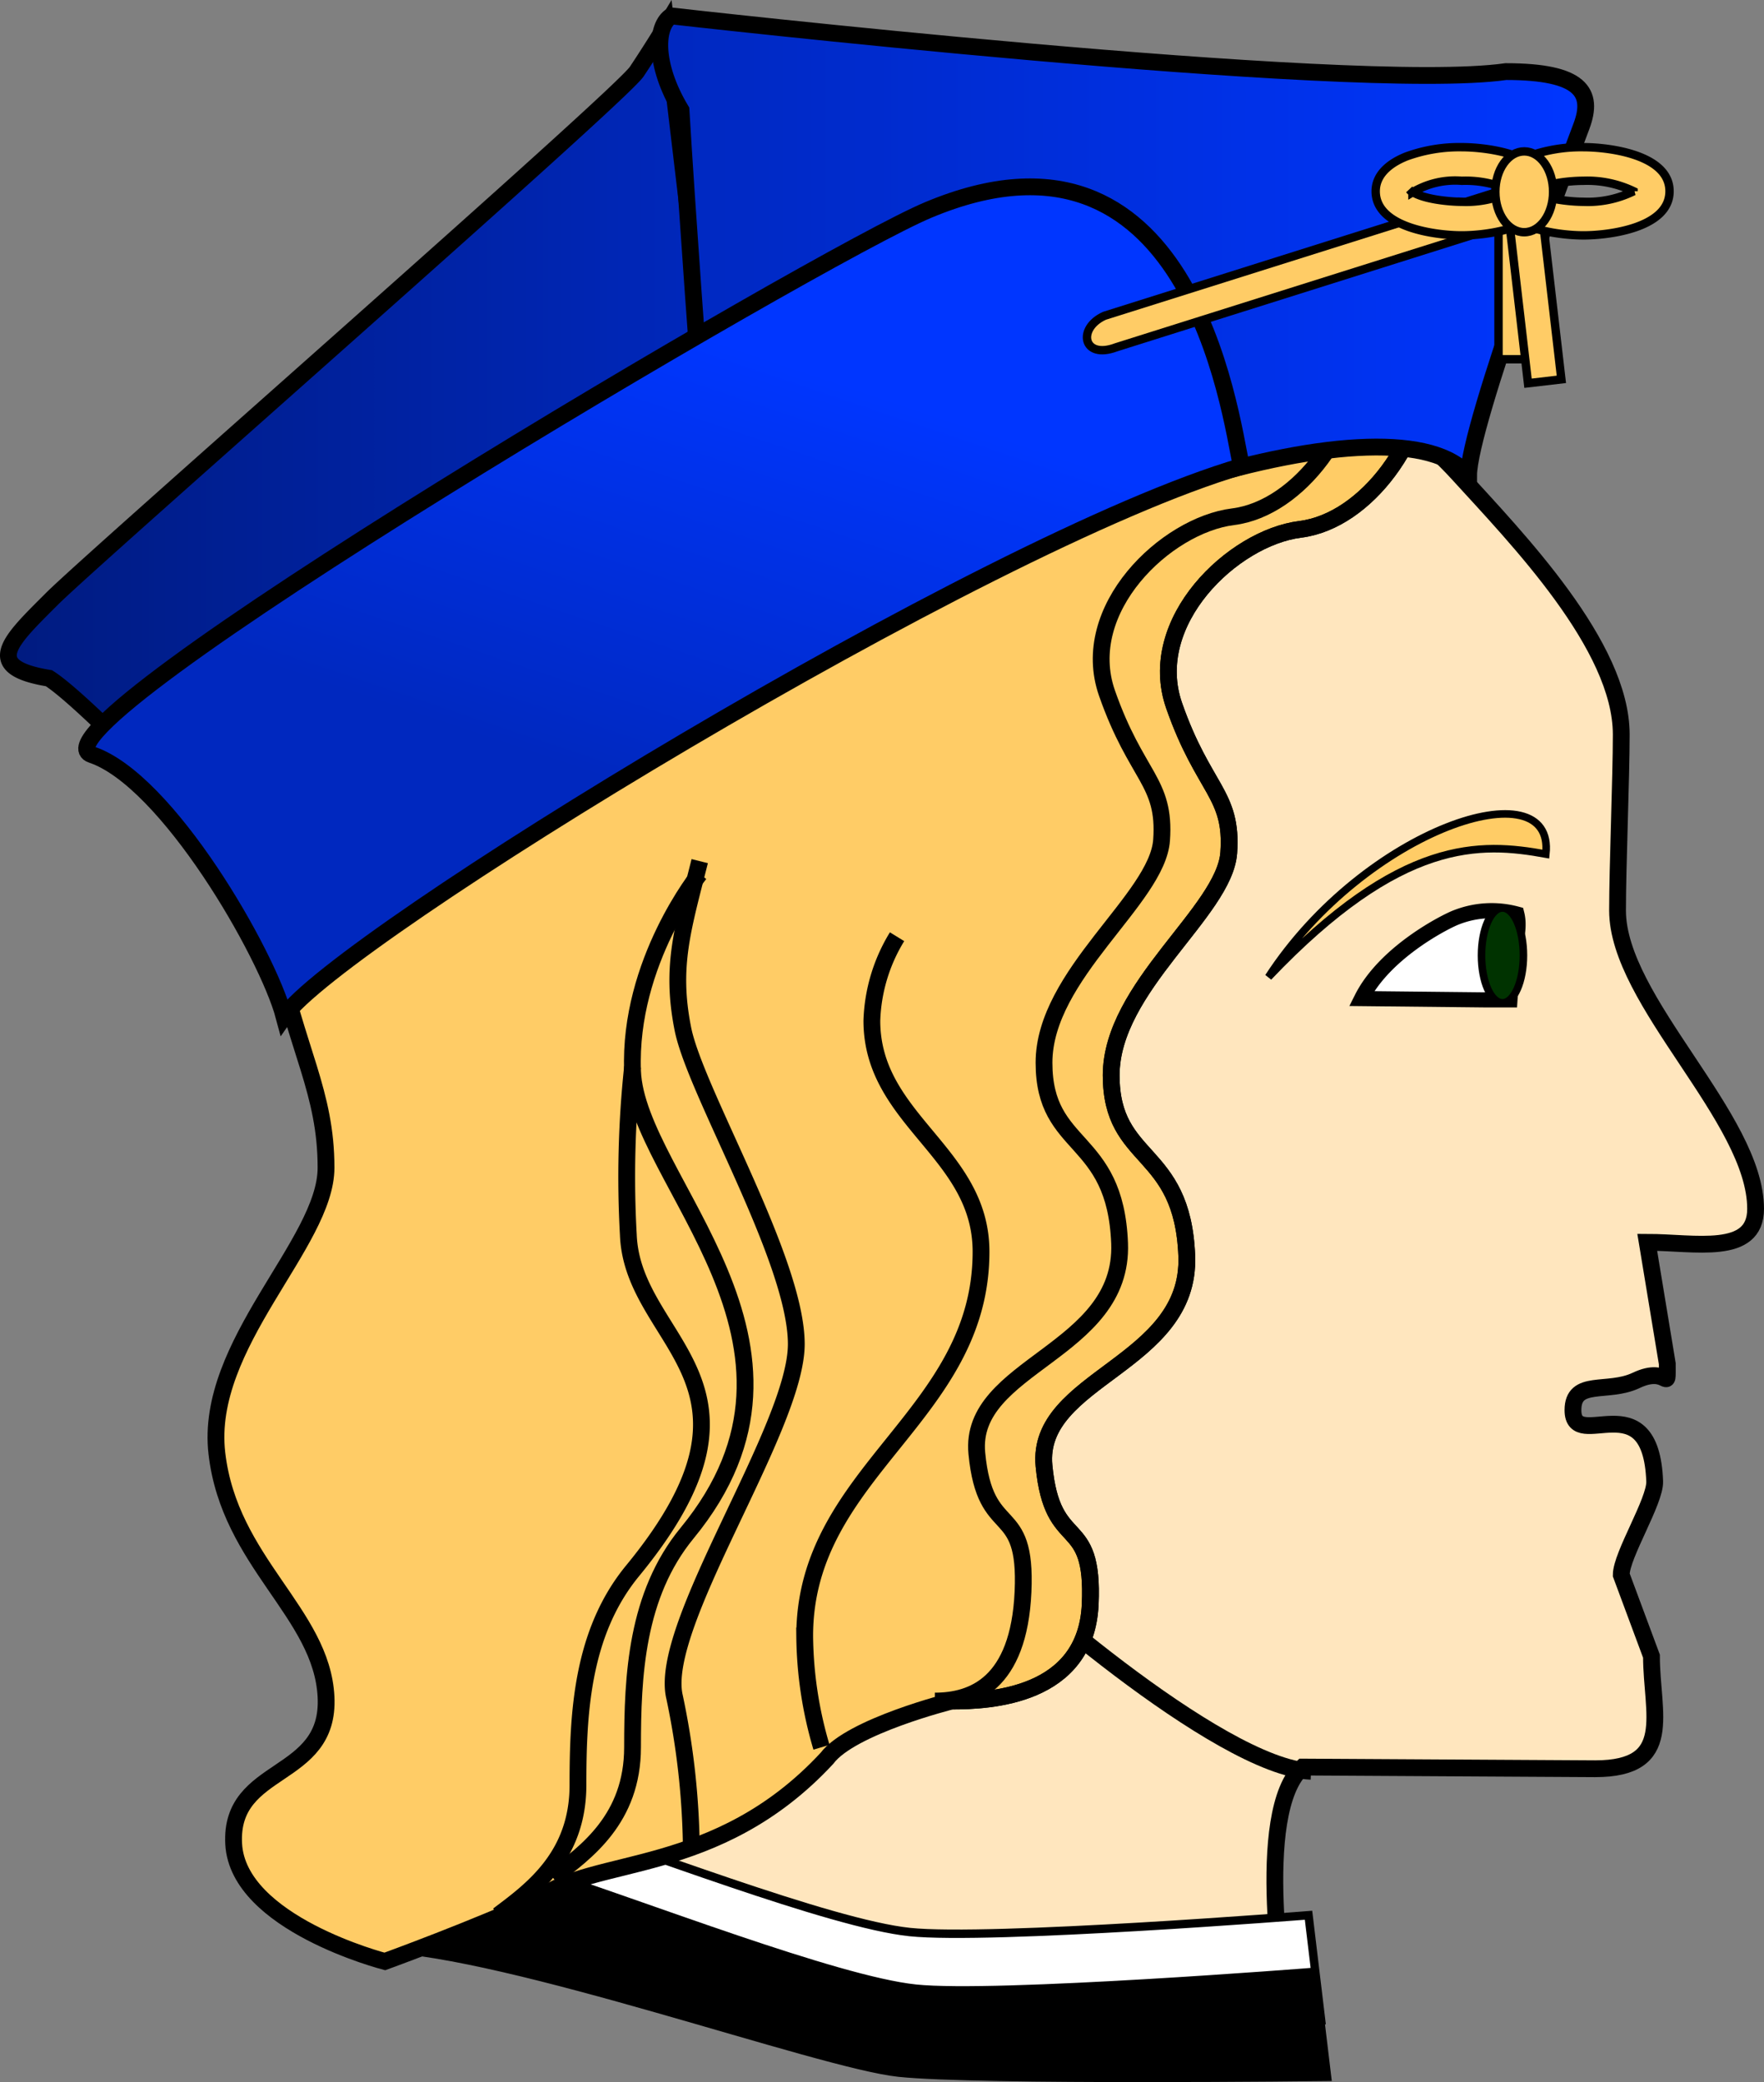 <svg id="Layer_1" data-name="Layer 1" xmlns="http://www.w3.org/2000/svg" xmlns:xlink="http://www.w3.org/1999/xlink" viewBox="0 0 105.033 123.945">
  <rect x="0" y="0" width="105.033" height="123.945" fill="#808080" stroke="none"/>
  <defs>
    <style>
      .cls-1 {
        fill: #ffe6be;
      }

      .cls-1, .cls-10, .cls-11, .cls-12, .cls-2, .cls-3, .cls-4, .cls-5, .cls-6, .cls-7, .cls-8, .cls-9 {
        stroke: #000;
        stroke-miterlimit: 3.864;
      }

      .cls-1, .cls-10, .cls-11, .cls-2, .cls-3, .cls-6, .cls-7, .cls-8, .cls-9 {
        fill-rule: evenodd;
      }

      .cls-12, .cls-2, .cls-8 {
        fill: #fc6;
      }

      .cls-2, .cls-4 {
        stroke-width: 0.45px;
      }

      .cls-3, .cls-6 {
        fill: #fff;
      }

      .cls-3 {
        stroke-width: 0.9px;
      }

      .cls-4 {
        fill: #030;
      }

      .cls-5 {
        fill: none;
      }

      .cls-12, .cls-6, .cls-7 {
        stroke-width: 0.5px;
      }

      .cls-9 {
        fill: url(#linear-gradient);
      }

      .cls-10 {
        fill: url(#linear-gradient-2);
      }

      .cls-11 {
        fill: url(#linear-gradient-3);
      }
    </style>
    <linearGradient id="linear-gradient" x1="0.5" y1="27.637" x2="44.075" y2="27.637" gradientUnits="userSpaceOnUse">
      <stop offset="0" stop-color="#001b80"/>
      <stop offset="1" stop-color="#0028bf"/>
    </linearGradient>
    <linearGradient id="linear-gradient-2" x1="39.286" y1="21.746" x2="94.416" y2="21.746" gradientUnits="userSpaceOnUse">
      <stop offset="0" stop-color="#0028bf"/>
      <stop offset="1" stop-color="#0036ff"/>
    </linearGradient>
    <linearGradient id="linear-gradient-3" x1="36.073" y1="46.413" x2="44.656" y2="20.895" xlink:href="#linear-gradient-2"/>
  </defs>
  <title>572adb0d-62b6-48b7-a710-a5ae05702784</title>
  <g>
    <g>
      <path class="cls-1" d="M30.507,114.446c1.79-3.439,3.726-15.035,3.726-16.682,0,0-.054-10.7-1.421-13.57-8-11.75-12.395-23.629-12-35.25.5-14.75,19.25-32.5,31.25-32.75,11.21-.233,27,3.5,34.75,12,3.54,3.883,9.721,10.237,9.721,15.529,0,2.587-.221,7.884-.221,10.471,0,5.41,8.221,12.359,8.221,17.769,0,2.822-3.629,1.99-6.452,1.99l1.194,7.232c0,1.882.113.056-1.857.99-1.7.805-3.76-.113-3.76,1.769,0,2.587,4.644-1.769,4.866,4.24.043,1.175-1.991,4.391-1.991,5.567l1.8,4.84c0,3.411,1.429,6.7-3.35,6.7l-17.423-.1c-3,2.647-1,14.25-1,14.25Z"/>
      <path class="cls-2" d="M75.527,58.163c5.747-8.834,17.092-12.533,16.517-7.32C88.15,50.139,83.433,49.855,75.527,58.163Z"/>
      <path class="cls-3" d="M90.317,54.41a5.751,5.751,0,0,0-3.606.2c-.512.186-4.23,2.012-5.641,4.835l7.425.078h1.411c.059-.882.235-1.411.235-2.293C90.141,56.292,90.552,55.351,90.317,54.41Z"/>
      <ellipse class="cls-4" cx="89.461" cy="56.874" rx="1.248" ry="2.822"/>
      <path class="cls-5" d="M78.062,105.444c-5.5-.25-18.25-11.5-20-13.5"/>
    </g>
    <path class="cls-6" d="M31.663,108.012c6.25,2,17.75,6.5,22.5,7s23.75-1,23.75-1l.75,6.25s-20.75.25-25.5-.25-19-5.5-26.75-5.75Z"/>
    <path class="cls-7" d="M32.017,111.382c6.25,2,17.75,6.5,22.5,7s23.75-1,23.75-1l.75,6.25s-20.75.25-25.5-.25-23.209-7.17-30.959-7.42Z"/>
    <path class="cls-8" d="M84.913,21.762c0,4.25-3.5,9.25-7.5,9.75s-9.25,5.5-7.5,10.5,3.5,5.25,3.25,8.75-7,8-7,13.25,4.25,4.25,4.5,10.75-9,7.25-8.5,12.5,3,2.75,2.75,8.25-6,5.75-8.25,5.75c0,0-6,1.5-7.427,3.411-6.573,7.089-14.073,5.839-17.073,8.339-3.75,1.75-9.25,3.75-9.25,3.75s-8.749-2.25-9-7,5.75-3.75,5.5-8.75-5.75-8-6.5-14.5,6.5-12.5,6.5-17-1.75-7-3-13S84.913,17.512,84.913,21.762Z"/>
    <path class="cls-5" d="M84.913,21.762c0,4.25-3.5,9.25-7.5,9.75s-9.25,5.5-7.5,10.5,3.5,5.25,3.25,8.75-7,8-7,13.25,4.25,4.25,4.5,10.75-9,7.25-8.5,12.5,3,2.75,2.75,8.25-6,5.75-8.25,5.75"/>
    <path class="cls-5" d="M80.913,21.012c0,4.25-3.5,9.25-7.5,9.75s-9.25,5.5-7.5,10.5,3.5,5.25,3.25,8.75-7,8-7,13.25,4.25,4.25,4.5,10.75-9,7.25-8.5,12.5,3,2.75,2.75,8.25-3,6.5-5.25,6.5"/>
    <path class="cls-5" d="M53.413,55.762a10.153,10.153,0,0,0-1.5,5c0,5.938,6.5,7.813,6.5,13.75,0,9.813-10.5,13.063-10.5,22.875a23.97,23.97,0,0,0,1,6.625"/>
    <path class="cls-5" d="M41.663,51.262c-1,4-1.75,6.25-1,10s6.75,13.75,6.75,18.75-8.25,16.75-7.25,21a45.52,45.52,0,0,1,1,9"/>
    <path class="cls-5" d="M32.913,111.762c2-1.5,4.75-3.5,4.75-7.75s.217-9.06,3.25-12.75c9.25-11.25-3-21-3.25-27.5s4-11.75,4-11.75"/>
    <path class="cls-5" d="M29.663,114.012c2-1.5,4.75-3.5,4.75-7.75s.217-9.06,3.25-12.75c9.25-11.25,0-13.5-.25-20a61.847,61.847,0,0,1,.25-10"/>
    <path class="cls-9" d="M44.075,38.641A265.281,265.281,0,0,0,16.413,53.762S5.665,42.124,2.915,40.374c-4.044-.661-2.322-2.226.178-4.726S36.913,5.762,37.913,4.262s1.75-2.75,1.75-2.75Z"/>
    <path class="cls-10" d="M39.977.948S80.509,5.56,89.663,4.262c4.5,0,5.25,1.25,4.5,3.25s-6.718,17.806-6.718,20.806c-4.08-4.967-25.951,1.259-44.258,14.226,0,0-1.9-23.689-2.638-35.988C38.913,3.831,39.029,1.524,39.977.948Z"/>
    <path class="cls-11" d="M16.913,60.512c-1-3.75-6.955-14.089-11.455-15.589S48.707,15.247,55.267,12.5c15.5-6.5,17.952,11.92,18.645,15.267C58.638,32.238,20.076,55.883,16.913,60.512Z"/>
    <path class="cls-12" d="M65.76,18.8l25.3-7.974.7,1.873-25.3,7.975C64.485,21.423,64.111,19.548,65.76,18.8Z"/>
    <rect class="cls-12" x="89.225" y="12.637" width="2" height="8.75"/>
    <rect class="cls-12" x="90.35" y="11.913" width="2" height="10.822" transform="translate(-1.39 10.667) rotate(-6.633)"/>
    <path class="cls-12" d="M83.754,9.308a9.211,9.211,0,0,1,3.283-.546c1.5,0,5.125.437,5.125,2.625s-3.629,2.625-5.125,2.625-5.125-.437-5.125-2.625C81.913,10.229,83.012,9.6,83.754,9.308Zm6.267,2.075a6.364,6.364,0,0,0-2.983-.621,4.944,4.944,0,0,0-2.937.688c0-.045,0,.062-.182-.162.616.574,2.393.724,3.119.724A6.149,6.149,0,0,0,90.021,11.383Z"/>
    <path class="cls-12" d="M91,9.308a9.211,9.211,0,0,1,3.283-.546c1.5,0,5.125.437,5.125,2.625s-3.629,2.625-5.125,2.625-5.125-.437-5.125-2.625C89.163,10.229,90.262,9.6,91,9.308Zm6.267,2.075a6.364,6.364,0,0,0-2.983-.621c-.793,0-2.494.145-3.154.759a.82.82,0,0,1,.035-.233c.616.574,2.393.724,3.119.724A6.149,6.149,0,0,0,97.271,11.383Z"/>
    <ellipse class="cls-12" cx="90.756" cy="11.418" rx="1.719" ry="2.406"/>
  </g>
</svg>
